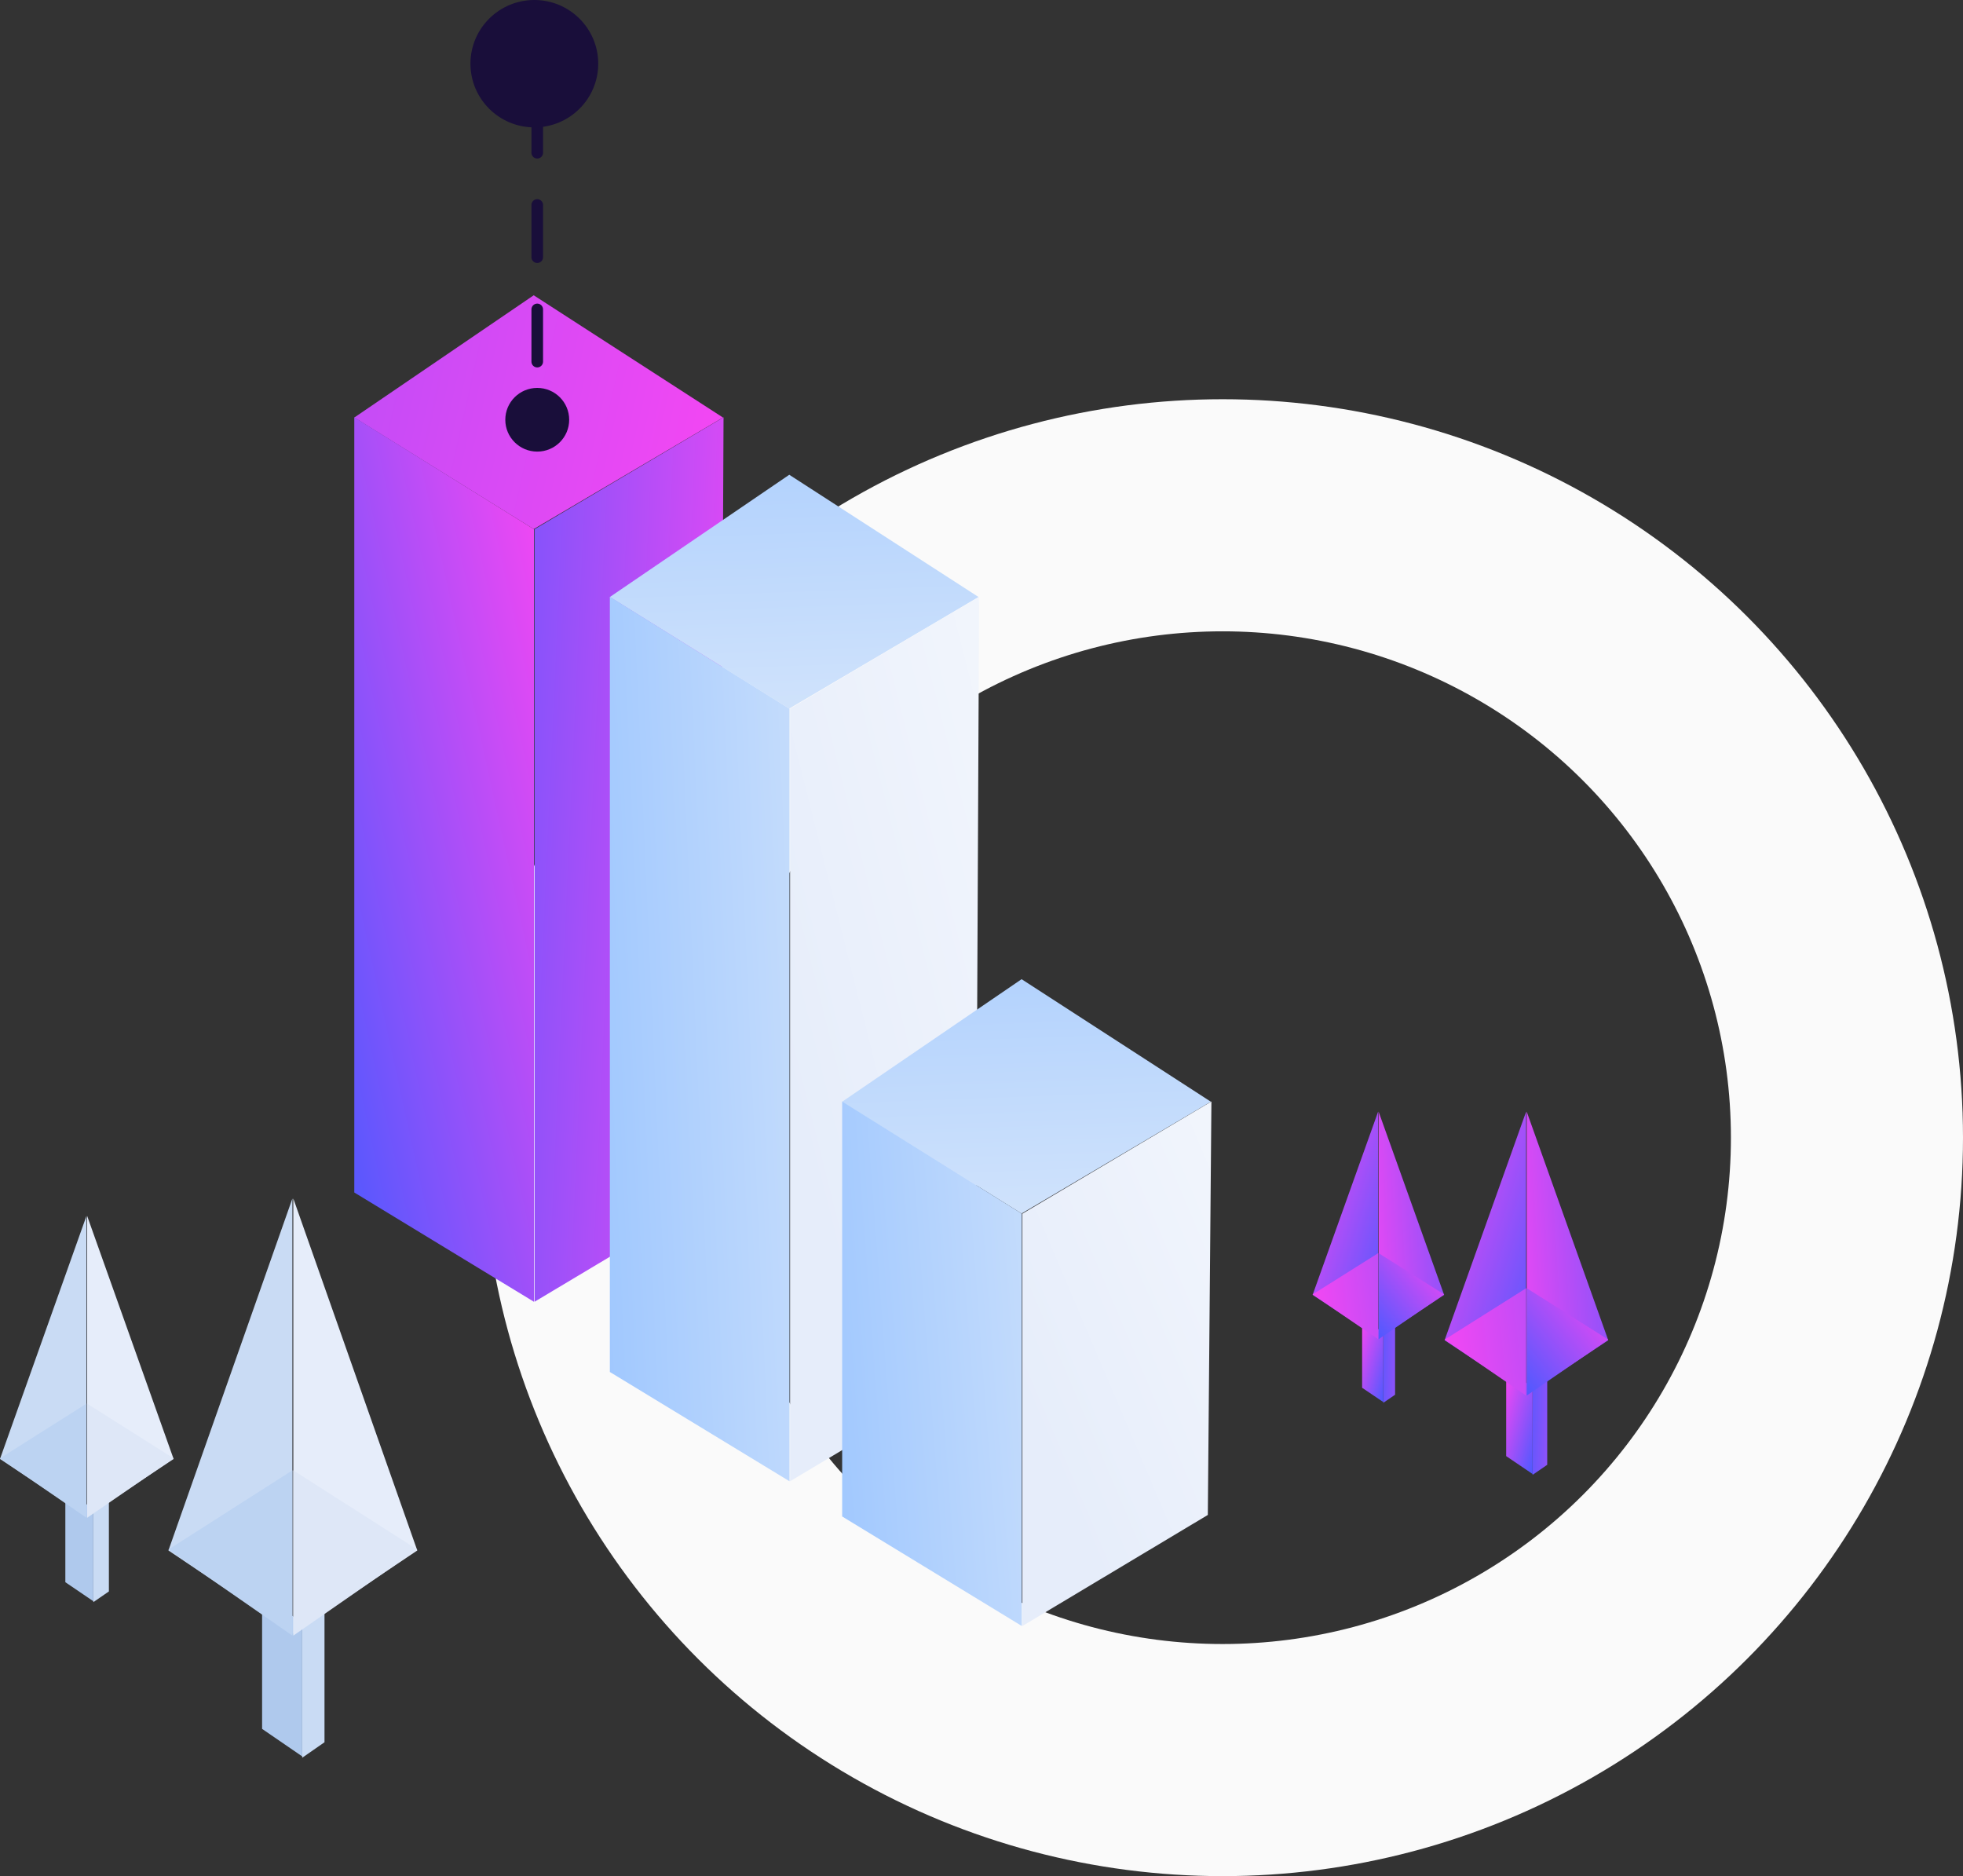 <?xml version="1.0" encoding="UTF-8"?>
<svg width="203px" height="194px" viewBox="0 0 203 194" version="1.1" xmlns="http://www.w3.org/2000/svg" xmlns:xlink="http://www.w3.org/1999/xlink">
    <rect x="0" y="0" width="203" height="194" fill="#333333" stroke="none"/>
    <!-- Generator: Sketch 52.1 (67048) - http://www.bohemiancoding.com/sketch -->
    <title>Group 29</title>
    <desc>Created with Sketch.</desc>
    <defs>
        <linearGradient x1="103.877%" y1="11.085%" x2="-261.296%" y2="-40.866%" id="linearGradient-1">
            <stop stop-color="#F247F3" offset="0%"></stop>
            <stop stop-color="#465AFF" offset="100%"></stop>
        </linearGradient>
        <linearGradient x1="103.877%" y1="11.085%" x2="7.322%" y2="115.384%" id="linearGradient-2">
            <stop stop-color="#F247F3" offset="0%"></stop>
            <stop stop-color="#465AFF" offset="100%"></stop>
        </linearGradient>
        <linearGradient x1="-20.259%" y1="79.037%" x2="187.531%" y2="34.803%" id="linearGradient-3">
            <stop stop-color="#F247F3" offset="0%"></stop>
            <stop stop-color="#465AFF" offset="100%"></stop>
        </linearGradient>
        <linearGradient x1="58.294%" y1="178.733%" x2="42.131%" y2="-103.566%" id="linearGradient-4">
            <stop stop-color="#E6EFFA" offset="0%"></stop>
            <stop stop-color="#96C2FF" offset="100%"></stop>
        </linearGradient>
        <linearGradient x1="217.888%" y1="19.505%" x2="-39.031%" y2="75.772%" id="linearGradient-5">
            <stop stop-color="#E6EFFA" offset="0%"></stop>
            <stop stop-color="#96C2FF" offset="100%"></stop>
        </linearGradient>
        <linearGradient x1="-34.719%" y1="0%" x2="50%" y2="100%" id="linearGradient-6">
            <stop stop-color="#F4F7FD" offset="0%"></stop>
            <stop stop-color="#E6EDFA" offset="100%"></stop>
        </linearGradient>
        <linearGradient x1="368.861%" y1="100%" x2="-74.601%" y2="0%" id="linearGradient-7">
            <stop stop-color="#F247F3" offset="0%"></stop>
            <stop stop-color="#465AFF" offset="100%"></stop>
        </linearGradient>
    </defs>
    <g id="Mobile" stroke="none" stroke-width="1" fill="none" fill-rule="evenodd">
        <g id="Mobile---Landing-Page" transform="translate(-93, -1081)">
            <g id="Section-2" transform="translate(15, 701)">
                <g id="Group-29" transform="translate(78, 380)">
                    <ellipse id="Oval" stroke="#FAFAFA" stroke-width="24" cx="126.432" cy="117.641" rx="64.568" ry="64.359"></ellipse>
                    <g id="Group-25" transform="translate(0, 30.533)">
                        <g id="Group-24" transform="translate(36.638, 0)">
                            <g id="Group-19">
                                <g id="Group-18">
                                    <polygon id="Path-10" fill="url(#linearGradient-1)" points="0 12.642 18.555 24.177 38.128 12.642 18.555 2.27373675e-13"></polygon>
                                    <polygon id="Path-11" fill="url(#linearGradient-2)" points="-3.55271368e-15 12.618 18.579 24.192 18.579 104.076 -3.55271368e-15 92.776"></polygon>
                                    <polygon id="Path-11" fill="url(#linearGradient-3)" transform="translate(28.412, 58.347) scale(-1, 1) translate(-28.412, -58.347) " points="18.638 12.618 38.186 24.192 38.186 104.076 19.01 92.619"></polygon>
                                </g>
                                <g id="Group-18" transform="translate(26.428, 18.559)">
                                    <polygon id="Path-10" fill="url(#linearGradient-4)" points="0 12.642 18.555 24.177 38.128 12.642 18.555 2.27373675e-13"></polygon>
                                    <polygon id="Path-11" fill="url(#linearGradient-5)" points="-3.55271368e-15 12.618 18.579 24.192 18.579 104.076 -3.55271368e-15 92.776"></polygon>
                                    <polygon id="Path-11" fill="url(#linearGradient-6)" transform="translate(28.412, 58.347) scale(-1, 1) translate(-28.412, -58.347) " points="18.638 12.618 38.186 24.192 38.186 104.076 19.01 92.619"></polygon>
                                </g>
                                <g id="Group-18" transform="translate(50.453, 70.645)">
                                    <polygon id="Path-10" fill="url(#linearGradient-4)" points="9.23705556e-13 12.744 18.555 24.305 38.128 12.744 18.555 0.075"></polygon>
                                    <polygon id="Path-11" fill="url(#linearGradient-5)" points="2.64030286e-13 12.72 18.579 24.32 18.579 66.957 5.86265006e-29 55.632"></polygon>
                                    <polygon id="Path-11" fill="url(#linearGradient-6)" transform="translate(28.412, 39.839) scale(-1, 1) translate(-28.412, -39.839) " points="18.638 12.72 38.186 24.32 38.186 66.957 19.01 55.474"></polygon>
                                </g>
                            </g>
                        </g>
                        <g id="Group-20" transform="translate(135.742, 84.414)">
                            <g id="Group-17" transform="translate(13.648, 0)">
                                <polygon id="Rectangle" fill="url(#linearGradient-7)" points="9.099 28.58 10.613 27.539 10.613 36.52 9.099 37.56"></polygon>
                                <polygon id="Rectangle" fill="url(#linearGradient-2)" transform="translate(7.734, 32.056) scale(-1, 1) translate(-7.734, -32.056) " points="6.369 28.49 9.099 26.641 9.099 35.622 6.369 37.471"></polygon>
                                <g id="Group-16">
                                    <polygon id="Path-8" fill="url(#linearGradient-3)" points="8.492 -2.20268248e-13 8.492 29.229 16.923 23.639"></polygon>
                                    <polygon id="Path-8" fill="url(#linearGradient-2)" transform="translate(4.216, 14.615) scale(-1, 1) translate(-4.216, -14.615) " points="9.07718345e-13 -2.20268248e-13 9.07718345e-13 29.229 8.431 23.639"></polygon>
                                    <polygon id="Path-9" fill="url(#linearGradient-2)" points="8.492 29.359 16.923 23.577 8.492 18.26"></polygon>
                                    <polygon id="Path-9" fill="url(#linearGradient-1)" transform="translate(4.216, 23.809) scale(-1, 1) translate(-4.216, -23.809) " points="-5.61328761e-13 29.359 8.431 23.577 -5.61328761e-13 18.26"></polygon>
                                </g>
                            </g>
                            <g id="Group-17">
                                <polygon id="Rectangle" fill="url(#linearGradient-7)" points="7.311 22.909 8.529 22.075 8.529 29.274 7.311 30.108"></polygon>
                                <polygon id="Rectangle" fill="url(#linearGradient-2)" transform="translate(6.215, 25.696) scale(-1, 1) translate(-6.215, -25.696) " points="5.118 22.838 7.311 21.355 7.311 28.554 5.118 30.036"></polygon>
                                <g id="Group-16">
                                    <polygon id="Path-8" fill="url(#linearGradient-3)" points="6.824 -2.20268248e-13 6.824 23.43 13.599 18.949"></polygon>
                                    <polygon id="Path-8" fill="url(#linearGradient-2)" transform="translate(3.388, 11.715) scale(-1, 1) translate(-3.388, -11.715) " points="9.07718345e-13 -2.20268248e-13 9.07718345e-13 23.43 6.775 18.949"></polygon>
                                    <polygon id="Path-9" fill="url(#linearGradient-2)" points="6.824 23.534 13.599 18.899 6.824 14.637"></polygon>
                                    <polygon id="Path-9" fill="url(#linearGradient-1)" transform="translate(3.388, 19.085) scale(-1, 1) translate(-3.388, -19.085) " points="-5.61328761e-13 23.534 6.775 18.899 -5.61328761e-13 14.637"></polygon>
                                </g>
                            </g>
                        </g>
                        <g id="Group-21" transform="translate(0, 93.395)">
                            <g id="Group-17" transform="translate(17.418, 0)">
                                <polygon id="Rectangle" fill="#C9DBF4" points="13.836 44.004 16.139 42.402 16.139 56.229 13.836 57.83"></polygon>
                                <polygon id="Rectangle" fill="#AFC9ED" transform="translate(11.761, 49.356) scale(-1, 1) translate(-11.761, -49.356) " points="9.685 43.866 13.836 41.019 13.836 54.846 9.685 57.693"></polygon>
                                <g id="Group-16">
                                    <polygon id="Path-8" fill="#E6EDFA" points="12.914 -2.20268248e-13 12.914 45.004 25.734 36.397"></polygon>
                                    <polygon id="Path-8" fill="#C9DBF4" transform="translate(6.41, 22.502) scale(-1, 1) translate(-6.41, -22.502) " points="9.07718345e-13 -2.20268248e-13 9.07718345e-13 45.004 12.821 36.397"></polygon>
                                    <polygon id="Path-9" fill="#DEE7F7" points="12.914 45.204 25.734 36.301 12.914 28.114"></polygon>
                                    <polygon id="Path-9" fill="#BCD3F2" transform="translate(6.41, 36.659) scale(-1, 1) translate(-6.41, -36.659) " points="-5.61328761e-13 45.204 12.821 36.301 -5.61328761e-13 28.114"></polygon>
                                </g>
                            </g>
                            <g id="Group-17" transform="translate(0, 1.796)">
                                <polygon id="Rectangle" fill="#C9DBF4" points="9.653 30.394 11.26 29.288 11.26 38.838 9.653 39.945"></polygon>
                                <polygon id="Rectangle" fill="#AFC9ED" transform="translate(8.205, 34.091) scale(-1, 1) translate(-8.205, -34.091) " points="6.757 30.299 9.653 28.333 9.653 37.883 6.757 39.85"></polygon>
                                <g id="Group-16">
                                    <polygon id="Path-8" fill="#E6EDFA" points="9.009 -2.20268248e-13 9.009 31.085 17.954 25.14"></polygon>
                                    <polygon id="Path-8" fill="#C9DBF4" transform="translate(4.472, 15.543) scale(-1, 1) translate(-4.472, -15.543) " points="9.07718345e-13 -2.20268248e-13 9.07718345e-13 31.085 8.945 25.14"></polygon>
                                    <polygon id="Path-9" fill="#DEE7F7" points="9.009 31.223 17.954 25.074 9.009 19.419"></polygon>
                                    <polygon id="Path-9" fill="#BCD3F2" transform="translate(4.472, 25.321) scale(-1, 1) translate(-4.472, -25.321) " points="-5.61328761e-13 31.223 8.945 25.074 -5.61328761e-13 19.419"></polygon>
                                </g>
                            </g>
                        </g>
                    </g>
                    <path d="M55.558,10.394 L55.558,43.161" id="Path-16" stroke="#190E3A" stroke-width="1.2" stroke-linecap="round" stroke-linejoin="round" stroke-dasharray="5.4"></path>
                    <ellipse id="Oval" fill="#190E3A" cx="55.258" cy="6.586" rx="6.607" ry="6.586"></ellipse>
                    <ellipse id="Oval" fill="#190E3A" cx="55.558" cy="43.405" rx="3.303" ry="3.293"></ellipse>
                </g>
            </g>
        </g>
    </g>
</svg>